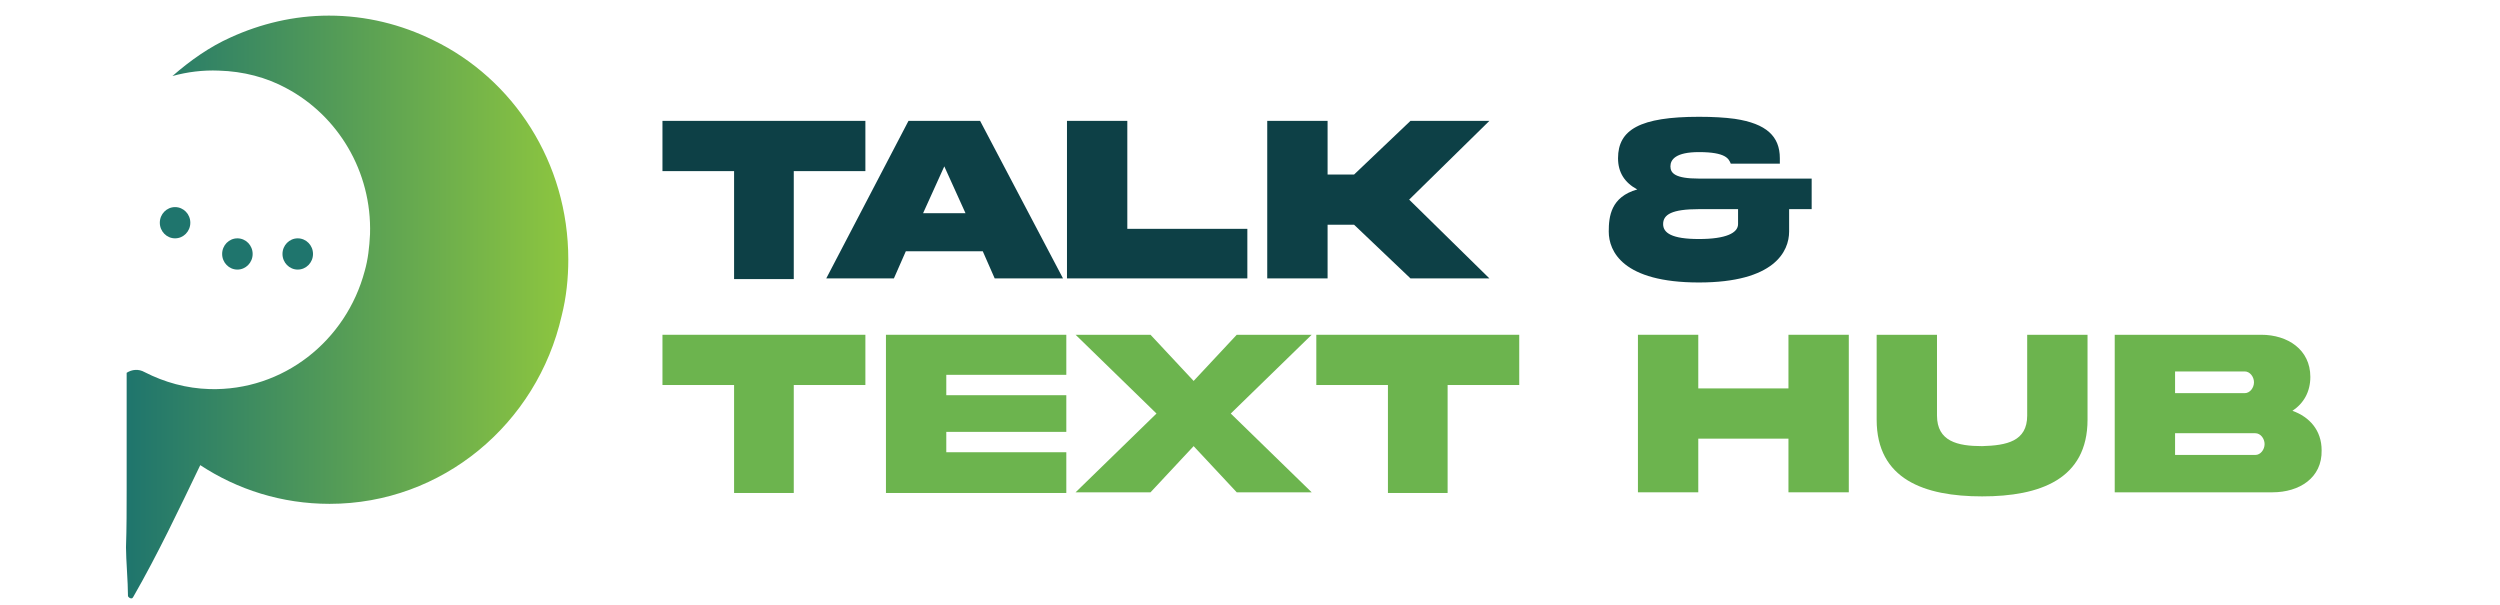 <svg width="219" height="53" viewBox="0 0 219 53" fill="none" xmlns="http://www.w3.org/2000/svg">
<path d="M49.783 22.723C49.783 24.388 49.609 26.054 49.202 27.66C47.053 37.118 38.746 44.137 28.871 44.137C24.688 44.137 20.796 42.888 17.543 40.746C15.684 44.613 13.825 48.539 11.676 52.286C11.618 52.346 11.618 52.405 11.56 52.405C11.444 52.465 11.27 52.346 11.211 52.227C11.211 50.978 11.037 49.015 11.037 47.944C11.095 46.278 11.095 44.553 11.095 42.888C11.095 39.914 11.095 36.999 11.095 34.025C11.095 33.608 11.095 33.132 11.095 32.716V32.657C11.56 32.359 12.141 32.3 12.664 32.597C14.406 33.489 16.323 34.025 18.357 34.084C24.805 34.263 30.323 29.861 31.95 23.734C32.24 22.723 32.356 21.652 32.414 20.522C32.589 14.99 29.568 10.112 25.095 7.733C23.352 6.781 21.319 6.246 19.17 6.186C17.776 6.127 16.381 6.305 15.104 6.662C16.672 5.294 18.357 4.104 20.215 3.272C22.829 2.082 25.734 1.368 28.813 1.368C32.066 1.368 35.145 2.141 37.933 3.51C44.962 6.9 49.783 14.217 49.783 22.723Z" fill="url(#paint0_linear_8_541)"/>
<path d="M15.336 20.879C16.074 20.879 16.672 20.266 16.672 19.511C16.672 18.755 16.074 18.142 15.336 18.142C14.598 18.142 14 18.755 14 19.511C14 20.266 14.598 20.879 15.336 20.879Z" fill="#1F756D"/>
<path d="M20.796 23.615C21.534 23.615 22.132 23.003 22.132 22.247C22.132 21.491 21.534 20.879 20.796 20.879C20.058 20.879 19.46 21.491 19.46 22.247C19.46 23.003 20.058 23.615 20.796 23.615Z" fill="#1F756D"/>
<path d="M26.082 23.615C26.82 23.615 27.419 23.003 27.419 22.247C27.419 21.491 26.82 20.879 26.082 20.879C25.345 20.879 24.746 21.491 24.746 22.247C24.746 23.003 25.345 23.615 26.082 23.615Z" fill="#1F756D"/>
<path d="M64.306 24.448V14.99H58.032V10.588H75.808V14.99H69.534V24.448H64.306Z" fill="#0D4046"/>
<path d="M79.584 10.588H85.857L93.119 24.388H87.135L86.09 22.009H79.351L78.306 24.388H72.38L79.584 10.588ZM80.862 18.678H84.579L82.72 14.573L80.862 18.678Z" fill="#0D4046"/>
<path d="M98.753 10.588V20.046H109.268V24.388H93.467V10.588H98.753Z" fill="#0D4046"/>
<path d="M116.297 19.689V24.388H111.01V10.588H116.297V15.287H118.62L123.558 10.588H130.471L123.442 17.488L130.471 24.388H123.558L118.62 19.689H116.297Z" fill="#0D4046"/>
<path d="M156.727 20.284C156.727 22.009 155.449 24.745 148.827 24.745C142.147 24.745 140.927 22.009 140.927 20.284C140.927 18.975 141.101 17.25 143.425 16.596C142.321 16.001 141.74 15.109 141.74 13.86C141.74 11.361 143.657 10.231 148.827 10.231C150.047 10.231 151.093 10.291 151.964 10.41C154.752 10.826 155.914 11.956 155.914 13.86C155.914 14.038 155.914 14.157 155.914 14.336H151.615C151.441 13.919 151.209 13.324 148.827 13.324C146.794 13.324 146.329 13.979 146.329 14.573C146.329 15.168 146.736 15.644 148.827 15.644H151.964H158.702V18.321H156.727V20.284ZM152.254 18.321H148.827C146.445 18.321 145.69 18.797 145.69 19.63C145.69 20.403 146.445 20.938 148.827 20.938C151.209 20.938 152.254 20.403 152.254 19.63V18.321Z" fill="#0D4046"/>
<path d="M64.306 43.126V33.727H58.032V29.326H75.808V33.727H69.534V43.185H64.306V43.126Z" fill="#6CB44E"/>
<path d="M77.609 29.326H93.409V32.835H82.895V34.62H93.409V37.832H82.895V39.616H93.409V43.185H77.609V29.326Z" fill="#6CB44E"/>
<path d="M108.338 29.326H114.902L107.815 36.226L114.902 43.126H108.338L104.562 39.081L100.786 43.126H94.222L101.309 36.226L94.222 29.326H100.786L104.562 33.37L108.338 29.326Z" fill="#6CB44E"/>
<path d="M121.583 43.126V33.727H115.309V29.326H133.085V33.727H126.811V43.185H121.583V43.126Z" fill="#6CB44E"/>
<path d="M148.769 38.426V43.126H143.483V29.326H148.769V34.025H156.669V29.326H161.955V43.126H156.669V38.426H148.769Z" fill="#6CB44E"/>
<path d="M177.582 29.326H182.868V36.761C182.868 41.995 178.685 43.483 173.632 43.483C168.578 43.483 164.395 41.995 164.395 36.761V29.326H169.681V36.404C169.681 38.664 171.482 39.081 173.632 39.081C175.781 39.021 177.582 38.664 177.582 36.404V29.326Z" fill="#6CB44E"/>
<path d="M203.374 39.438C203.432 41.877 201.399 43.126 199.075 43.126H185.25V29.326H198.088C200.411 29.326 202.386 30.634 202.386 33.014C202.386 34.322 201.805 35.333 200.818 35.988C202.328 36.523 203.374 37.713 203.374 39.438ZM190.536 32.597V34.441H196.635C197.1 34.441 197.449 33.965 197.449 33.489C197.449 33.014 197.1 32.538 196.635 32.538H190.536V32.597ZM197.565 39.854C198.029 39.854 198.378 39.378 198.378 38.902C198.378 38.426 198.029 37.951 197.565 37.951H190.536V39.854H197.565Z" fill="#6CB44E"/>
<defs>
<linearGradient id="paint0_linear_8_541" x1="11.084" y1="26.863" x2="49.781" y2="26.863" gradientUnits="userSpaceOnUse">
<stop stop-color="#1F756D"/>
<stop offset="1" stop-color="#8DC63F"/>
</linearGradient>
</defs>
</svg>
